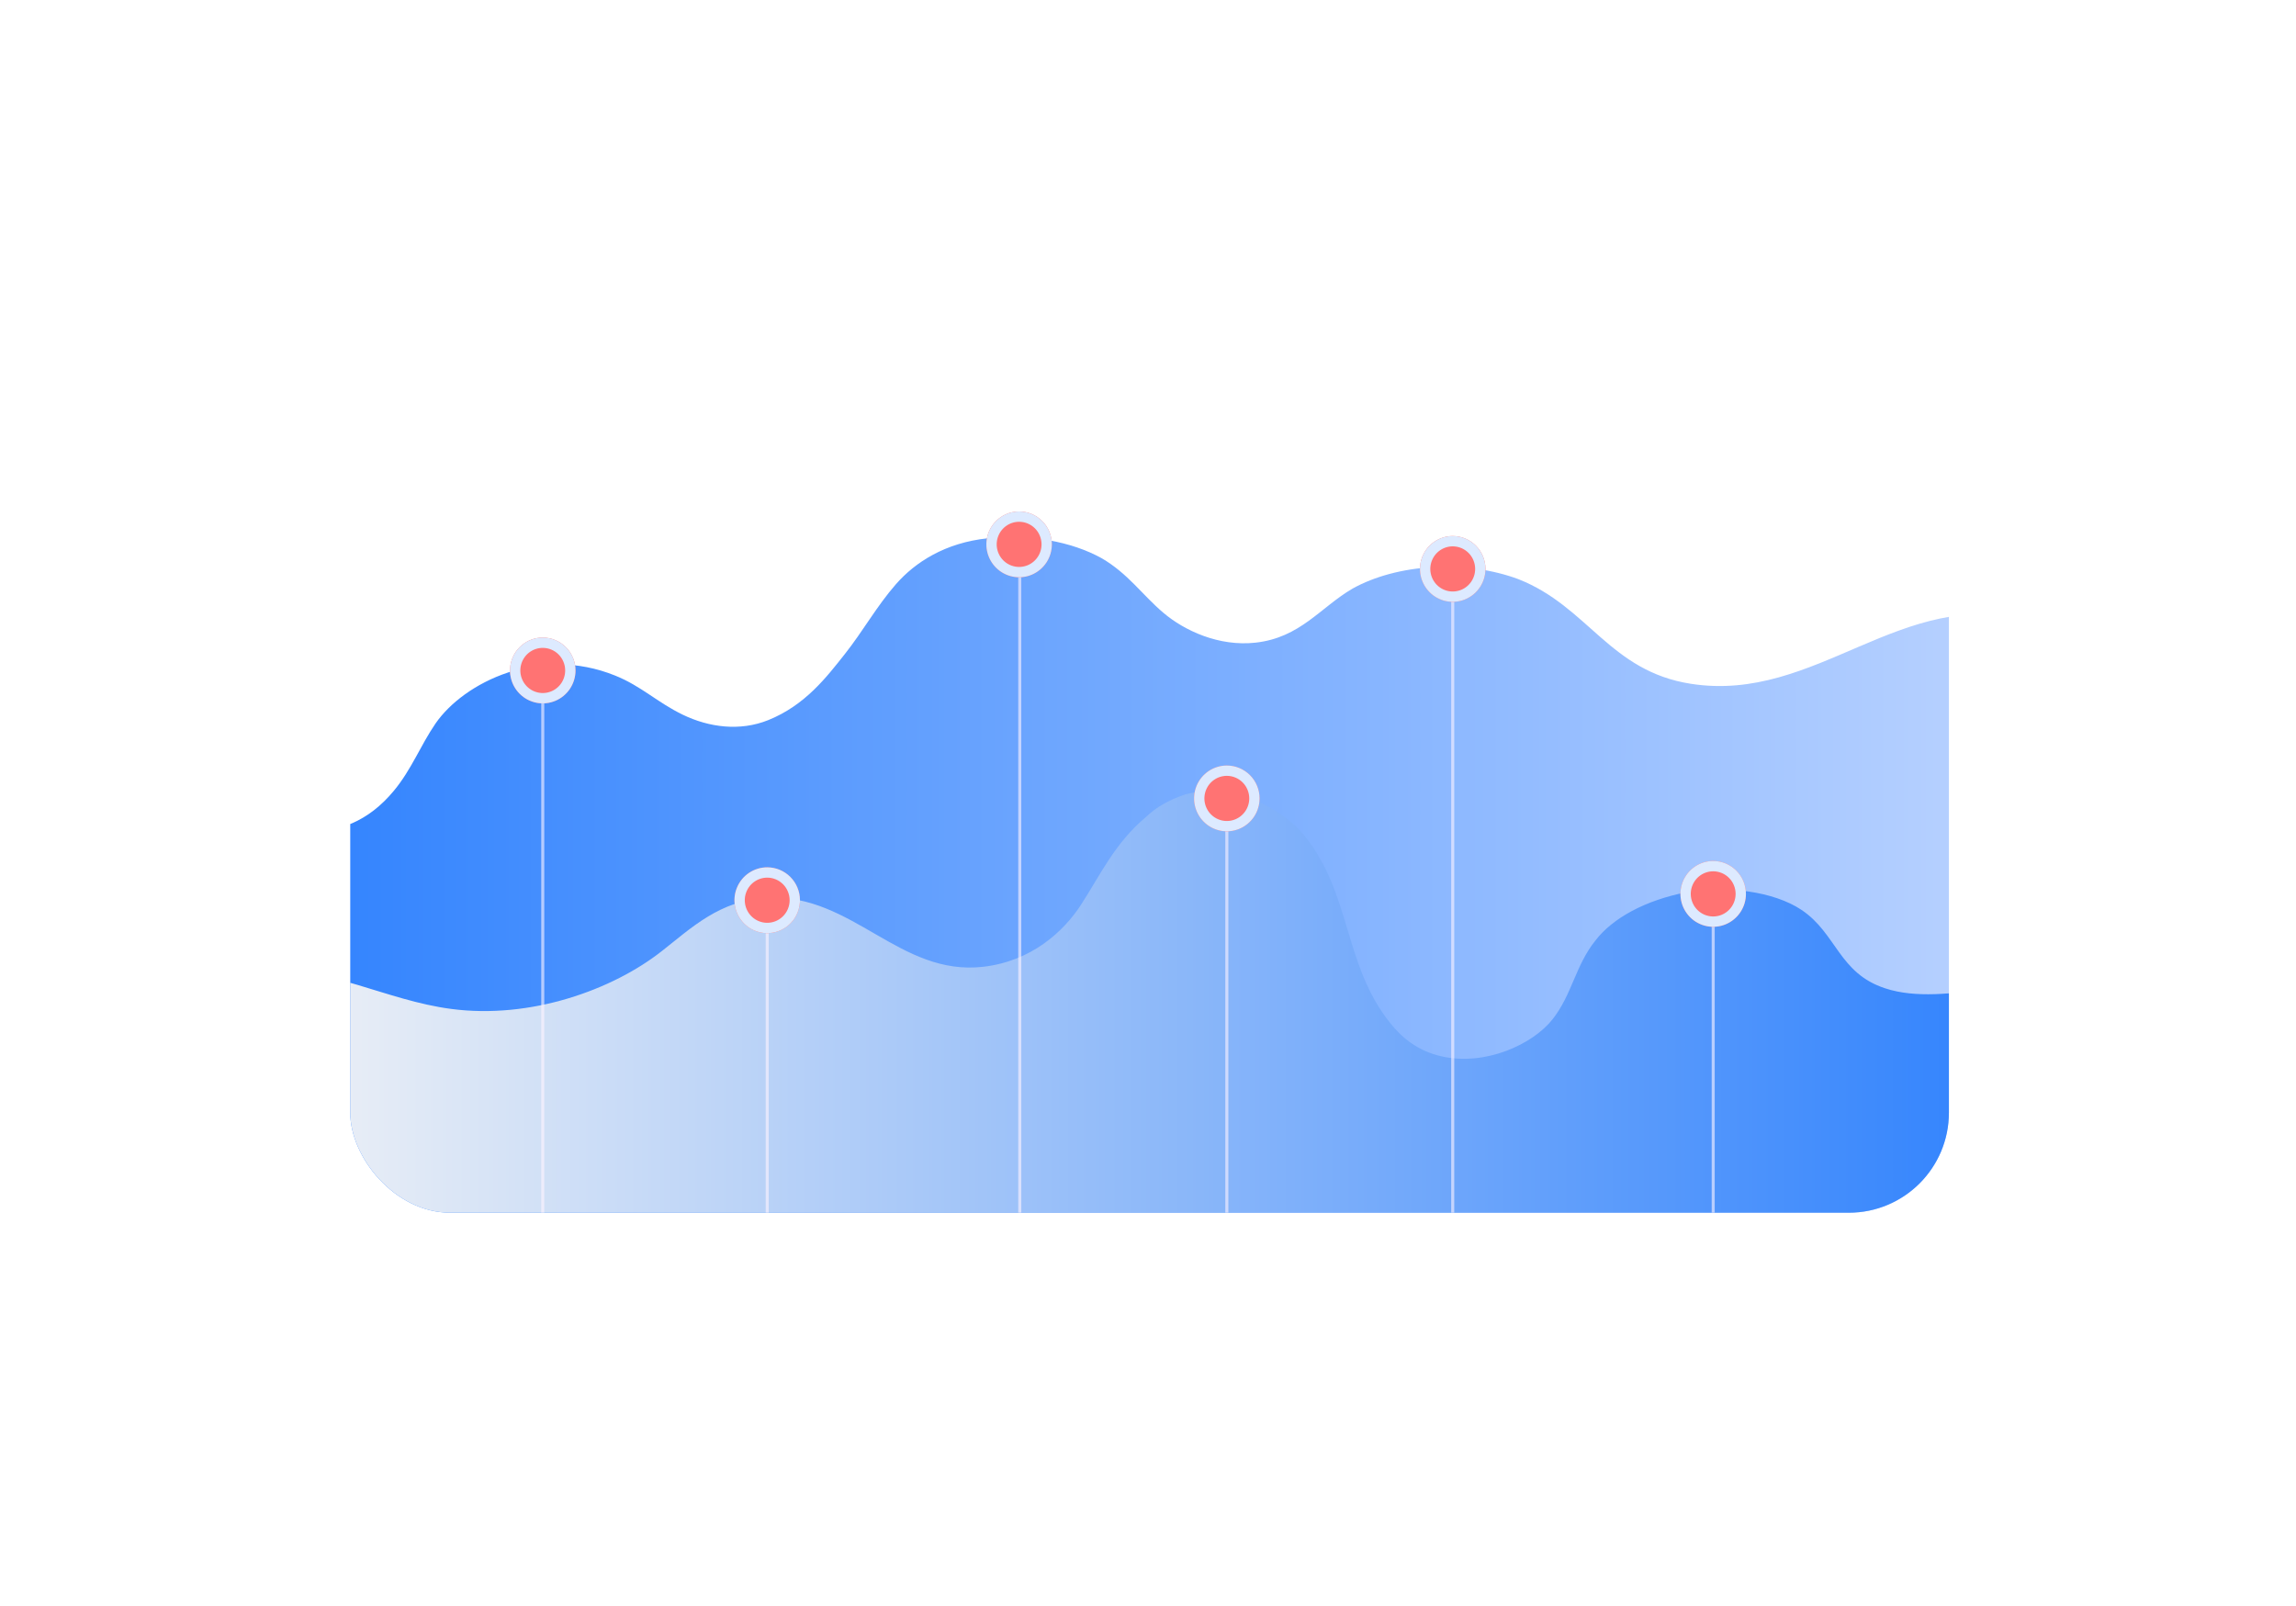 <?xml version="1.0" encoding="utf-8"?>
<svg xmlns="http://www.w3.org/2000/svg" fill="none" height="100%" overflow="visible" preserveAspectRatio="none" style="display: block;" viewBox="0 0 413 289" width="100%">
<g filter="url(#filter0_dd_0_4258)" id="Frame 3965873">
<g clip-path="url(#clip0_0_4258)">
<rect fill="white" height="147.179" rx="18" width="287.565" x="63" y="53"/>
<g id="Group 18636">
<path d="M-6.93 124.821C-6.8 139.391 -6.93 154 -6.93 168.542V205.363H425.531L425.192 169.92L424.675 114.898C411.755 116.248 393.489 113.301 384.784 107.646C377.936 103.198 374.996 96.24 365.096 93.617C341.969 87.401 326.82 108.549 304.161 105.023C289.528 102.751 285.701 91.146 273.119 86.194C268.537 84.486 263.119 83.725 257.72 84.031C252.321 84.338 247.249 85.694 243.306 87.886C237.491 91.279 233.906 96.725 225.847 97.619C219.274 98.35 213.056 95.471 209.244 92.229C205.433 88.988 202.913 85.186 198.149 82.421C195.453 80.925 192.199 79.823 188.649 79.2C185.098 78.578 181.349 78.454 177.702 78.837C169.999 79.645 164.621 83.153 161.164 87.097C157.708 91.041 155.221 95.566 151.959 99.681C148.696 103.797 144.852 108.872 138.198 111.552C133.063 113.624 127.491 112.835 122.855 110.602C118.22 108.368 115.378 105.441 110.646 103.54C97.031 98.046 83.465 104.757 78.345 112.161C75.615 116.143 74.049 120.401 70.851 124.26C61.678 135.352 49.355 132.12 34.545 127.206C21.624 122.901 7.17 122.977 -6.881 124.754L-6.93 124.821Z" fill="url(#paint0_linear_0_4258)" id="Vector"/>
<path d="M-6.913 170.121C0.032 171.252 8.737 172.022 15.035 170.016C26.712 166.215 33.98 157.518 47.239 156.624C59.272 155.807 69.333 161.966 81.155 163.515C95.513 165.416 110.226 160.046 119.012 153.136C124.245 149.059 129.478 143.888 138.118 143.508C153.38 142.824 161.811 157.67 176.879 155.931C185.52 154.933 191.318 149.61 194.451 144.772C197.956 139.364 200.523 133.671 206.192 128.937C207.897 127.274 210.3 125.896 213.169 124.936C221.503 122.598 230.676 127.407 234.633 132.321C243.112 142.852 241.626 155.408 249.992 165.967C252.011 168.505 254.837 171.043 259.311 172.05C267.176 173.837 275.72 169.883 279.257 165.397C282.794 160.911 283.359 155.731 286.961 151.235C288.513 149.202 290.764 147.38 293.571 145.883C296.378 144.386 299.681 143.248 303.273 142.539C310.508 141.265 319.052 142.358 324.042 145.694C330.389 149.933 330.745 157.1 339.127 159.818C344.569 161.614 351.32 160.768 357.377 159.894C364.015 158.944 373.075 158.658 379.277 160.35C385.479 162.042 390.889 164.608 396.848 166.585C405.295 169.389 415.68 170.976 425.257 170.14L425.596 205.602H-6.913V170.121Z" fill="url(#paint1_linear_0_4258)" id="Vector_2"/>
<path d="M183.436 79.228V221.816" id="Vector_3" opacity="0.6" stroke="#FFF3FF" stroke-width="0.546"/>
<path d="M261.313 83.039V221.816" id="Vector_4" opacity="0.6" stroke="#FFF3FF" stroke-width="0.546"/>
<path d="M358.168 90.187V221.816" id="Vector_5" opacity="0.6" stroke="#FFF3FF" stroke-width="0.546"/>
<path d="M220.68 125.658V210.496" id="Vector_6" opacity="0.6" stroke="#FFF3FF" stroke-width="0.546"/>
<path d="M308.166 141.503V210.497" id="Vector_7" opacity="0.6" stroke="#FFF3FF" stroke-width="0.546"/>
<path d="M375.465 159.076V210.496" id="Vector_8" opacity="0.6" stroke="#FFF3FF" stroke-width="0.546"/>
<path d="M138.005 142.643V210.496" id="Vector_9" opacity="0.6" stroke="#FFF3FF" stroke-width="0.546"/>
<path d="M49.565 153.963V210.497" id="Vector_10" opacity="0.6" stroke="#FFF3FF" stroke-width="0.546"/>
<path d="M97.63 101.306V221.815" id="Vector_11" opacity="0.6" stroke="#FFF3FF" stroke-width="0.546"/>
<path d="M13.033 123.795V221.816" id="Vector_12" opacity="0.6" stroke="#FFF3FF" stroke-width="0.546"/>
<path d="M12.887 126.514C15.509 126.514 17.635 125.263 17.635 123.719C17.635 122.176 15.509 120.925 12.887 120.925C10.264 120.925 8.139 122.176 8.139 123.719C8.139 125.263 10.264 126.514 12.887 126.514Z" fill="white" id="Vector_13"/>
<path d="M362.996 92.088C362.996 92.641 362.717 93.181 362.195 93.64C361.674 94.1 360.932 94.458 360.064 94.669C359.197 94.881 358.242 94.936 357.321 94.829C356.4 94.721 355.554 94.454 354.89 94.064C354.226 93.673 353.773 93.175 353.59 92.633C353.407 92.091 353.501 91.529 353.86 91.019C354.22 90.508 354.828 90.071 355.609 89.764C356.39 89.457 357.308 89.293 358.247 89.293C359.507 89.293 360.714 89.588 361.605 90.112C362.495 90.636 362.996 91.347 362.996 92.088Z" fill="white" id="Vector_14"/>
<path d="M380.521 159.827C380.524 160.381 380.248 160.922 379.727 161.383C379.207 161.844 378.465 162.204 377.597 162.417C376.729 162.629 375.773 162.685 374.85 162.578C373.928 162.47 373.08 162.204 372.415 161.813C371.75 161.421 371.298 160.922 371.115 160.38C370.932 159.837 371.028 159.274 371.389 158.763C371.75 158.252 372.361 157.816 373.145 157.509C373.928 157.203 374.848 157.04 375.789 157.042C376.41 157.042 377.026 157.114 377.6 157.254C378.174 157.394 378.695 157.599 379.135 157.858C379.574 158.117 379.923 158.424 380.161 158.762C380.398 159.099 380.521 159.462 380.521 159.827Z" fill="white" id="Vector_15"/>
<path d="M49.646 158.069C52.268 158.069 54.394 156.818 54.394 155.274C54.394 153.731 52.268 152.48 49.646 152.48C47.023 152.48 44.898 153.731 44.898 155.274C44.898 156.818 47.023 158.069 49.646 158.069Z" fill="white" id="Vector_16"/>
<g filter="url(#filter1_d_0_4258)" id="Vector_17">
<path d="M189.206 78.6C189.21 79.771 188.868 80.917 188.223 81.893C187.579 82.869 186.66 83.63 185.584 84.081C184.509 84.532 183.324 84.653 182.18 84.427C181.036 84.2 179.985 83.638 179.159 82.811C178.333 81.985 177.77 80.93 177.542 79.782C177.313 78.633 177.428 77.442 177.873 76.359C178.319 75.277 179.073 74.352 180.042 73.7C181.011 73.049 182.151 72.701 183.317 72.701C184.875 72.701 186.37 73.322 187.474 74.428C188.578 75.533 189.201 77.033 189.206 78.6Z" fill="#FF7373"/>
<path d="M183.317 73.629C184.628 73.629 185.887 74.152 186.818 75.083C187.748 76.015 188.274 77.281 188.279 78.603C188.282 79.591 187.993 80.558 187.449 81.381C186.906 82.204 186.132 82.846 185.226 83.226C184.32 83.606 183.322 83.706 182.36 83.516C181.397 83.326 180.511 82.852 179.816 82.156C179.12 81.459 178.645 80.569 178.451 79.6C178.258 78.631 178.356 77.626 178.732 76.712C179.107 75.799 179.744 75.019 180.56 74.47C181.376 73.921 182.336 73.629 183.317 73.629Z" stroke="#DDEAFF" stroke-width="1.856"/>
</g>
<g filter="url(#filter2_d_0_4258)" id="Vector_18">
<path d="M267.203 83.019C267.207 84.19 266.865 85.337 266.22 86.312C265.576 87.288 264.657 88.05 263.581 88.501C262.505 88.952 261.321 89.072 260.177 88.846C259.033 88.62 257.982 88.058 257.156 87.231C256.33 86.404 255.767 85.35 255.538 84.201C255.31 83.053 255.425 81.862 255.87 80.779C256.315 79.697 257.07 78.771 258.039 78.12C259.008 77.469 260.148 77.121 261.313 77.121C262.872 77.121 264.367 77.742 265.471 78.847C266.575 79.953 267.198 81.453 267.203 83.019Z" fill="#FF7373"/>
<path d="M261.313 78.049C262.625 78.049 263.884 78.571 264.814 79.503C265.745 80.435 266.271 81.701 266.275 83.022C266.279 84.011 265.99 84.978 265.446 85.801C264.903 86.624 264.128 87.266 263.223 87.645C262.317 88.025 261.319 88.126 260.356 87.936C259.394 87.745 258.508 87.272 257.812 86.575C257.117 85.878 256.641 84.989 256.448 84.019C256.255 83.05 256.353 82.045 256.729 81.132C257.104 80.219 257.74 79.438 258.557 78.89C259.373 78.341 260.332 78.049 261.313 78.049Z" stroke="#DDEAFF" stroke-width="1.856"/>
</g>
<g filter="url(#filter3_d_0_4258)" id="Vector_19">
<path d="M226.568 124.307C226.572 125.478 226.23 126.624 225.585 127.6C224.941 128.576 224.022 129.338 222.946 129.789C221.871 130.24 220.686 130.36 219.542 130.134C218.398 129.908 217.347 129.346 216.521 128.519C215.696 127.692 215.133 126.638 214.904 125.489C214.675 124.34 214.79 123.149 215.235 122.067C215.681 120.984 216.436 120.059 217.405 119.408C218.373 118.756 219.513 118.409 220.679 118.409C222.237 118.409 223.732 119.03 224.836 120.135C225.94 121.241 226.563 122.741 226.568 124.307Z" fill="#FF7373"/>
<path d="M220.679 119.337C221.99 119.337 223.249 119.859 224.18 120.791C225.11 121.722 225.636 122.988 225.641 124.31C225.644 125.299 225.355 126.266 224.812 127.089C224.268 127.911 223.494 128.553 222.588 128.933C221.682 129.313 220.684 129.414 219.722 129.223C218.759 129.033 217.874 128.56 217.178 127.863C216.482 127.166 216.007 126.277 215.813 125.307C215.62 124.338 215.718 123.333 216.094 122.42C216.469 121.506 217.106 120.726 217.922 120.177C218.738 119.629 219.698 119.337 220.679 119.337Z" stroke="#DDEAFF" stroke-width="1.856"/>
</g>
<g filter="url(#filter4_d_0_4258)" id="Vector_20">
<path d="M314.055 141.483C314.059 142.654 313.717 143.8 313.072 144.776C312.427 145.752 311.509 146.514 310.433 146.965C309.357 147.416 308.172 147.536 307.028 147.31C305.885 147.084 304.833 146.522 304.008 145.695C303.182 144.868 302.619 143.813 302.39 142.665C302.161 141.516 302.277 140.325 302.722 139.243C303.167 138.16 303.922 137.235 304.891 136.584C305.86 135.932 306.999 135.585 308.165 135.585C309.724 135.585 311.219 136.205 312.323 137.311C313.426 138.416 314.049 139.917 314.055 141.483Z" fill="#FF7373"/>
<path d="M308.165 136.512C309.477 136.512 310.736 137.035 311.666 137.967C312.597 138.898 313.122 140.164 313.127 141.486C313.13 142.475 312.841 143.442 312.298 144.264C311.754 145.087 310.98 145.729 310.074 146.109C309.168 146.489 308.171 146.589 307.208 146.399C306.245 146.209 305.36 145.736 304.664 145.039C303.968 144.342 303.493 143.452 303.3 142.483C303.107 141.514 303.205 140.509 303.58 139.595C303.956 138.682 304.592 137.902 305.408 137.353C306.224 136.805 307.184 136.512 308.165 136.512Z" stroke="#DDEAFF" stroke-width="1.856"/>
</g>
<g filter="url(#filter5_d_0_4258)" id="Vector_21">
<path d="M143.893 142.622C143.897 143.794 143.555 144.94 142.911 145.916C142.266 146.892 141.347 147.653 140.272 148.104C139.196 148.555 138.011 148.676 136.867 148.449C135.723 148.223 134.672 147.661 133.846 146.835C133.021 146.008 132.458 144.953 132.229 143.805C132 142.656 132.115 141.465 132.561 140.383C133.006 139.3 133.761 138.374 134.73 137.723C135.699 137.072 136.838 136.724 138.004 136.724C139.562 136.724 141.057 137.345 142.161 138.451C143.265 139.556 143.888 141.056 143.893 142.622Z" fill="#FF7373"/>
<path d="M138.004 137.652C139.315 137.652 140.575 138.175 141.505 139.106C142.435 140.038 142.961 141.304 142.966 142.626C142.969 143.614 142.68 144.581 142.137 145.404C141.593 146.227 140.819 146.869 139.913 147.249C139.007 147.629 138.01 147.729 137.047 147.539C136.084 147.349 135.199 146.875 134.503 146.179C133.807 145.482 133.332 144.592 133.139 143.623C132.946 142.654 133.043 141.648 133.419 140.735C133.795 139.822 134.431 139.042 135.247 138.493C136.063 137.945 137.023 137.652 138.004 137.652Z" stroke="#DDEAFF" stroke-width="1.856"/>
</g>
<g filter="url(#filter6_d_0_4258)" id="Vector_22">
<path d="M103.519 101.286C103.523 102.457 103.181 103.603 102.537 104.579C101.892 105.555 100.973 106.317 99.898 106.768C98.822 107.219 97.637 107.339 96.493 107.113C95.349 106.887 94.298 106.325 93.472 105.498C92.647 104.671 92.084 103.617 91.855 102.468C91.626 101.32 91.742 100.129 92.187 99.046C92.632 97.963 93.387 97.038 94.356 96.387C95.325 95.736 96.464 95.388 97.63 95.388C99.188 95.388 100.683 96.009 101.787 97.114C102.891 98.22 103.514 99.72 103.519 101.286Z" fill="#FF7373"/>
<path d="M97.63 96.316C98.941 96.316 100.201 96.838 101.131 97.77C102.061 98.702 102.587 99.967 102.592 101.289C102.595 102.278 102.306 103.245 101.763 104.068C101.219 104.891 100.445 105.533 99.539 105.912C98.633 106.292 97.635 106.393 96.673 106.202C95.71 106.012 94.825 105.539 94.129 104.842C93.433 104.145 92.958 103.256 92.765 102.286C92.572 101.317 92.669 100.312 93.045 99.399C93.421 98.485 94.057 97.705 94.873 97.156C95.689 96.608 96.649 96.316 97.63 96.316Z" stroke="#DDEAFF" stroke-width="1.856"/>
</g>
</g>
</g>
</g>
<defs>
<filter color-interpolation-filters="sRGB" filterUnits="userSpaceOnUse" height="287.779" id="filter0_dd_0_4258" width="412.365" x="0.6" y="0.8">
<feFlood flood-opacity="0" result="BackgroundImageFix"/>
<feColorMatrix in="SourceAlpha" result="hardAlpha" type="matrix" values="0 0 0 0 0 0 0 0 0 0 0 0 0 0 0 0 0 0 127 0"/>
<feOffset dy="26"/>
<feGaussianBlur stdDeviation="31.2"/>
<feComposite in2="hardAlpha" operator="out"/>
<feColorMatrix type="matrix" values="0 0 0 0 0.097 0 0 0 0 0.087 0 0 0 0 0.183 0 0 0 0.08 0"/>
<feBlend in2="BackgroundImageFix" mode="normal" result="effect1_dropShadow_0_4258"/>
<feColorMatrix in="SourceAlpha" result="hardAlpha" type="matrix" values="0 0 0 0 0 0 0 0 0 0 0 0 0 0 0 0 0 0 127 0"/>
<feOffset dy="-8"/>
<feGaussianBlur stdDeviation="22.1"/>
<feComposite in2="hardAlpha" operator="out"/>
<feColorMatrix type="matrix" values="0 0 0 0 0.115 0 0 0 0 0.1 0 0 0 0 0.202 0 0 0 0.05 0"/>
<feBlend in2="effect1_dropShadow_0_4258" mode="normal" result="effect2_dropShadow_0_4258"/>
<feBlend in="SourceGraphic" in2="effect2_dropShadow_0_4258" mode="normal" result="shape"/>
</filter>
<filter color-interpolation-filters="sRGB" filterUnits="userSpaceOnUse" height="19.733" id="filter1_d_0_4258" width="19.676" x="173.478" y="70.069">
<feFlood flood-opacity="0" result="BackgroundImageFix"/>
<feColorMatrix in="SourceAlpha" result="hardAlpha" type="matrix" values="0 0 0 0 0 0 0 0 0 0 0 0 0 0 0 0 0 0 127 0"/>
<feOffset dy="1.316"/>
<feGaussianBlur stdDeviation="1.974"/>
<feComposite in2="hardAlpha" operator="out"/>
<feColorMatrix type="matrix" values="0 0 0 0 0.451 0 0 0 0 0.497 0 0 0 0 0.917 0 0 0 1 0"/>
<feBlend in2="BackgroundImageFix" mode="normal" result="effect1_dropShadow_0_4258"/>
<feBlend in="SourceGraphic" in2="effect1_dropShadow_0_4258" mode="normal" result="shape"/>
</filter>
<filter color-interpolation-filters="sRGB" filterUnits="userSpaceOnUse" height="19.733" id="filter2_d_0_4258" width="19.676" x="251.475" y="74.489">
<feFlood flood-opacity="0" result="BackgroundImageFix"/>
<feColorMatrix in="SourceAlpha" result="hardAlpha" type="matrix" values="0 0 0 0 0 0 0 0 0 0 0 0 0 0 0 0 0 0 127 0"/>
<feOffset dy="1.316"/>
<feGaussianBlur stdDeviation="1.974"/>
<feComposite in2="hardAlpha" operator="out"/>
<feColorMatrix type="matrix" values="0 0 0 0 0.451 0 0 0 0 0.497 0 0 0 0 0.917 0 0 0 1 0"/>
<feBlend in2="BackgroundImageFix" mode="normal" result="effect1_dropShadow_0_4258"/>
<feBlend in="SourceGraphic" in2="effect1_dropShadow_0_4258" mode="normal" result="shape"/>
</filter>
<filter color-interpolation-filters="sRGB" filterUnits="userSpaceOnUse" height="19.733" id="filter3_d_0_4258" width="19.676" x="210.841" y="115.776">
<feFlood flood-opacity="0" result="BackgroundImageFix"/>
<feColorMatrix in="SourceAlpha" result="hardAlpha" type="matrix" values="0 0 0 0 0 0 0 0 0 0 0 0 0 0 0 0 0 0 127 0"/>
<feOffset dy="1.316"/>
<feGaussianBlur stdDeviation="1.974"/>
<feComposite in2="hardAlpha" operator="out"/>
<feColorMatrix type="matrix" values="0 0 0 0 0.451 0 0 0 0 0.497 0 0 0 0 0.917 0 0 0 1 0"/>
<feBlend in2="BackgroundImageFix" mode="normal" result="effect1_dropShadow_0_4258"/>
<feBlend in="SourceGraphic" in2="effect1_dropShadow_0_4258" mode="normal" result="shape"/>
</filter>
<filter color-interpolation-filters="sRGB" filterUnits="userSpaceOnUse" height="19.733" id="filter4_d_0_4258" width="19.676" x="298.327" y="132.952">
<feFlood flood-opacity="0" result="BackgroundImageFix"/>
<feColorMatrix in="SourceAlpha" result="hardAlpha" type="matrix" values="0 0 0 0 0 0 0 0 0 0 0 0 0 0 0 0 0 0 127 0"/>
<feOffset dy="1.316"/>
<feGaussianBlur stdDeviation="1.974"/>
<feComposite in2="hardAlpha" operator="out"/>
<feColorMatrix type="matrix" values="0 0 0 0 0.451 0 0 0 0 0.497 0 0 0 0 0.917 0 0 0 1 0"/>
<feBlend in2="BackgroundImageFix" mode="normal" result="effect1_dropShadow_0_4258"/>
<feBlend in="SourceGraphic" in2="effect1_dropShadow_0_4258" mode="normal" result="shape"/>
</filter>
<filter color-interpolation-filters="sRGB" filterUnits="userSpaceOnUse" height="19.733" id="filter5_d_0_4258" width="19.676" x="128.166" y="134.092">
<feFlood flood-opacity="0" result="BackgroundImageFix"/>
<feColorMatrix in="SourceAlpha" result="hardAlpha" type="matrix" values="0 0 0 0 0 0 0 0 0 0 0 0 0 0 0 0 0 0 127 0"/>
<feOffset dy="1.316"/>
<feGaussianBlur stdDeviation="1.974"/>
<feComposite in2="hardAlpha" operator="out"/>
<feColorMatrix type="matrix" values="0 0 0 0 0.451 0 0 0 0 0.497 0 0 0 0 0.917 0 0 0 1 0"/>
<feBlend in2="BackgroundImageFix" mode="normal" result="effect1_dropShadow_0_4258"/>
<feBlend in="SourceGraphic" in2="effect1_dropShadow_0_4258" mode="normal" result="shape"/>
</filter>
<filter color-interpolation-filters="sRGB" filterUnits="userSpaceOnUse" height="19.733" id="filter6_d_0_4258" width="19.676" x="87.792" y="92.756">
<feFlood flood-opacity="0" result="BackgroundImageFix"/>
<feColorMatrix in="SourceAlpha" result="hardAlpha" type="matrix" values="0 0 0 0 0 0 0 0 0 0 0 0 0 0 0 0 0 0 127 0"/>
<feOffset dy="1.316"/>
<feGaussianBlur stdDeviation="1.974"/>
<feComposite in2="hardAlpha" operator="out"/>
<feColorMatrix type="matrix" values="0 0 0 0 0.451 0 0 0 0 0.497 0 0 0 0 0.917 0 0 0 1 0"/>
<feBlend in2="BackgroundImageFix" mode="normal" result="effect1_dropShadow_0_4258"/>
<feBlend in="SourceGraphic" in2="effect1_dropShadow_0_4258" mode="normal" result="shape"/>
</filter>
<linearGradient gradientUnits="userSpaceOnUse" id="paint0_linear_0_4258" x1="-6.93" x2="425.531" y1="142.015" y2="142.015">
<stop stop-color="#1673FE"/>
<stop offset="1" stop-color="#D6E3FF"/>
</linearGradient>
<linearGradient gradientUnits="userSpaceOnUse" id="paint1_linear_0_4258" x1="403.341" x2="39.729" y1="164.95" y2="164.95">
<stop stop-color="#1673FE"/>
<stop offset="1" stop-color="#F5F5F5"/>
</linearGradient>
<clipPath id="clip0_0_4258">
<rect fill="white" height="147.179" rx="18" width="287.565" x="63" y="53"/>
</clipPath>
</defs>
</svg>